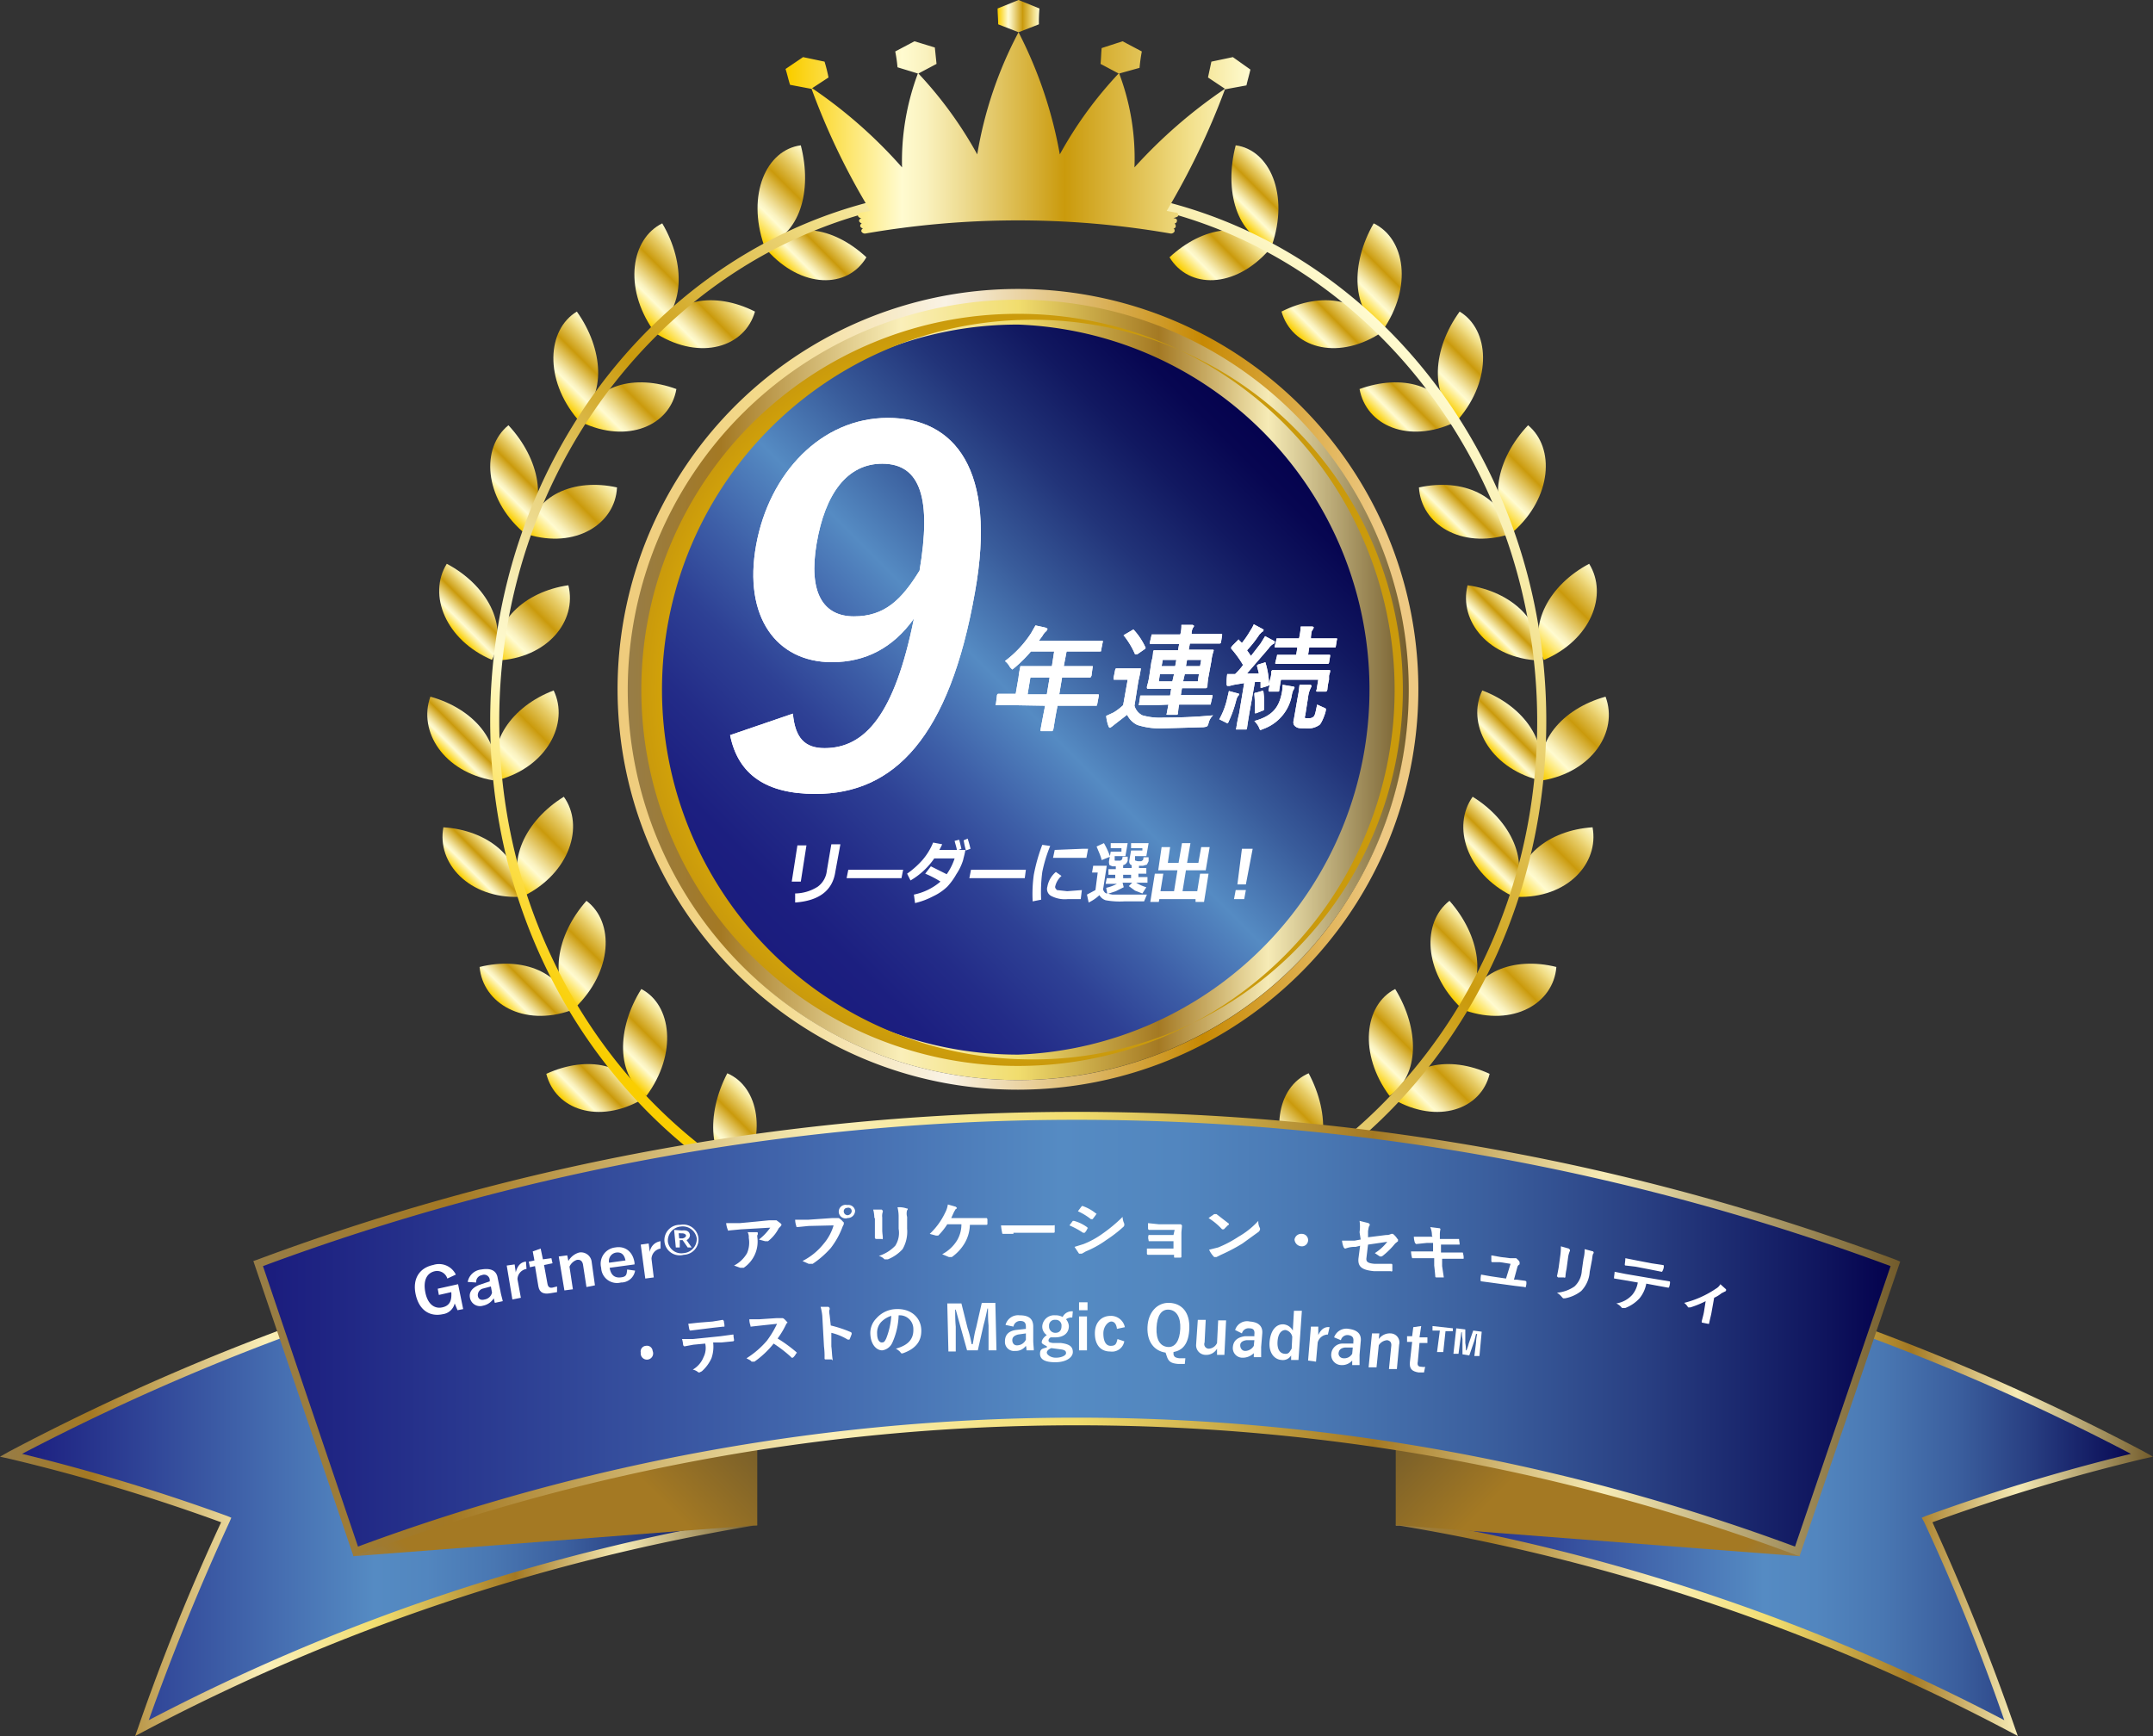<svg xmlns="http://www.w3.org/2000/svg" xmlns:xlink="http://www.w3.org/1999/xlink" width="380.7" height="307" viewBox="0 0 380.7 307"><rect x="0" y="0" width="380.7" height="307" fill="#333333" stroke="none"/><defs><style>.cls-1{fill:url(#名称未設定グラデーション_19);}.cls-2{fill:url(#名称未設定グラデーション_19-2);}.cls-3{fill:url(#名称未設定グラデーション_19-3);}.cls-4{fill:url(#名称未設定グラデーション_19-4);}.cls-5{fill:url(#名称未設定グラデーション_19-5);}.cls-6{fill:url(#名称未設定グラデーション_19-6);}.cls-7{fill:url(#名称未設定グラデーション_19-7);}.cls-8{fill:url(#名称未設定グラデーション_19-8);}.cls-9{fill:url(#名称未設定グラデーション_19-9);}.cls-10{fill:url(#名称未設定グラデーション_19-10);}.cls-11{fill:url(#名称未設定グラデーション_19-11);}.cls-12{fill:url(#名称未設定グラデーション_19-12);}.cls-13{fill:url(#名称未設定グラデーション_19-13);}.cls-14{fill:url(#名称未設定グラデーション_19-14);}.cls-15{fill:url(#名称未設定グラデーション_19-15);}.cls-16{fill:url(#名称未設定グラデーション_19-16);}.cls-17{fill:url(#名称未設定グラデーション_19-17);}.cls-18{fill:url(#名称未設定グラデーション_19-18);}.cls-19{fill:url(#名称未設定グラデーション_19-19);}.cls-20{fill:url(#名称未設定グラデーション_19-20);}.cls-21{fill:url(#名称未設定グラデーション_19-21);}.cls-22{fill:url(#名称未設定グラデーション_19-22);}.cls-23{fill:url(#名称未設定グラデーション_19-23);}.cls-24{fill:url(#名称未設定グラデーション_19-24);}.cls-25{fill:url(#名称未設定グラデーション_19-25);}.cls-26{fill:url(#名称未設定グラデーション_19-26);}.cls-27{fill:url(#名称未設定グラデーション_19-27);}.cls-28{fill:url(#名称未設定グラデーション_19-28);}.cls-29{fill:url(#名称未設定グラデーション_19-29);}.cls-30{fill:url(#名称未設定グラデーション_19-30);}.cls-31{fill:url(#名称未設定グラデーション_19-31);}.cls-32{fill:url(#名称未設定グラデーション_19-32);}.cls-33{fill:url(#名称未設定グラデーション_19-33);}.cls-34{fill:url(#名称未設定グラデーション_19-34);}.cls-35{fill:url(#名称未設定グラデーション_19-35);}.cls-36{fill:url(#名称未設定グラデーション_19-36);}.cls-37{fill:url(#名称未設定グラデーション_19-37);}.cls-38{fill:url(#名称未設定グラデーション_19-38);}.cls-39{fill:url(#名称未設定グラデーション_19-39);}.cls-40{fill:url(#名称未設定グラデーション_19-40);}.cls-41{fill:url(#名称未設定グラデーション_19-41);}.cls-42{fill:url(#名称未設定グラデーション_19-42);}.cls-43{fill:url(#名称未設定グラデーション_19-43);}.cls-44{fill:url(#名称未設定グラデーション_19-44);}.cls-45{fill:url(#名称未設定グラデーション_19-45);}.cls-46{fill:url(#名称未設定グラデーション_19-46);}.cls-47{fill:url(#名称未設定グラデーション_19-47);}.cls-48{fill:url(#名称未設定グラデーション_19-48);}.cls-49{fill:url(#名称未設定グラデーション_16);}.cls-50{fill:url(#名称未設定グラデーション_2);}.cls-51{fill:url(#名称未設定グラデーション_18);}.cls-52{fill:url(#名称未設定グラデーション_20);}.cls-53{fill:url(#名称未設定グラデーション_9);}.cls-54{fill:url(#名称未設定グラデーション_2-2);}.cls-55{fill:url(#名称未設定グラデーション_9-2);}.cls-56{fill:url(#名称未設定グラデーション_2-3);}.cls-57{fill:url(#名称未設定グラデーション_43);}.cls-58{fill:url(#名称未設定グラデーション_43-2);}.cls-59{fill:url(#名称未設定グラデーション_9-3);}.cls-60{fill:url(#名称未設定グラデーション_2-4);}.cls-61{fill:url(#名称未設定グラデーション_19-49);}.cls-62{fill:url(#名称未設定グラデーション_19-50);}.cls-63{fill:#fff;}</style><linearGradient id="名称未設定グラデーション_19" x1="270.94" y1="114.57" x2="283.41" y2="102.1" gradientUnits="userSpaceOnUse"><stop offset="0.01" stop-color="#face00"/><stop offset="0.25" stop-color="#fffbd0"/><stop offset="0.3" stop-color="#faf2bf"/><stop offset="0.38" stop-color="#eedc92"/><stop offset="0.5" stop-color="#dbb94a"/><stop offset="0.6" stop-color="#ca9a0c"/><stop offset="0.8" stop-color="#e7cc67"/><stop offset="0.87" stop-color="#f2e08b"/><stop offset="1" stop-color="#fffbd0"/></linearGradient><linearGradient id="名称未設定グラデーション_19-2" x1="262.73" y1="113.25" x2="268.54" y2="107.44" xlink:href="#名称未設定グラデーション_19"/><linearGradient id="名称未設定グラデーション_19-3" x1="272.06" y1="137.26" x2="284.99" y2="124.33" xlink:href="#名称未設定グラデーション_19"/><linearGradient id="名称未設定グラデーション_19-4" x1="263.93" y1="133.08" x2="269.73" y2="127.29" xlink:href="#名称未設定グラデーション_19"/><linearGradient id="名称未設定グラデーション_19-5" x1="253.15" y1="69.42" x2="262.95" y2="59.63" xlink:href="#名称未設定グラデーション_19"/><linearGradient id="名称未設定グラデーション_19-6" x1="244.94" y1="75.57" x2="252.36" y2="68.15" xlink:href="#名称未設定グラデーション_19"/><linearGradient id="名称未設定グラデーション_19-7" x1="239.21" y1="53.46" x2="248.36" y2="44.31" xlink:href="#名称未設定グラデーション_19"/><linearGradient id="名称未設定グラデーション_19-8" x1="231.1" y1="61.17" x2="239.07" y2="53.2" xlink:href="#名称未設定グラデーション_19"/><linearGradient id="名称未設定グラデーション_19-9" x1="218.07" y1="38.13" x2="225.57" y2="30.64" xlink:href="#名称未設定グラデーション_19"/><linearGradient id="名称未設定グラデーション_19-10" x1="210.74" y1="49.8" x2="220.45" y2="40.09" xlink:href="#名称未設定グラデーション_19"/><linearGradient id="名称未設定グラデーション_19-11" x1="263.55" y1="89.97" x2="274.28" y2="79.25" xlink:href="#名称未設定グラデーション_19"/><linearGradient id="名称未設定グラデーション_19-12" x1="255.31" y1="93.85" x2="262.08" y2="87.08" xlink:href="#名称未設定グラデーション_19"/><linearGradient id="名称未設定グラデーション_19-13" x1="268.65" y1="159.06" x2="281.53" y2="146.18" xlink:href="#名称未設定グラデーション_19"/><linearGradient id="名称未設定グラデーション_19-14" x1="260.56" y1="152.97" x2="266.88" y2="146.65" xlink:href="#名称未設定グラデーション_19"/><linearGradient id="名称未設定グラデーション_19-15" x1="261.36" y1="180.91" x2="273.26" y2="169.01" xlink:href="#名称未設定グラデーション_19"/><linearGradient id="名称未設定グラデーション_19-16" x1="253.05" y1="172.92" x2="261.53" y2="164.44" xlink:href="#名称未設定グラデーション_19"/><linearGradient id="名称未設定グラデーション_19-17" x1="249.66" y1="197.67" x2="260.44" y2="186.9" xlink:href="#名称未設定グラデーション_19"/><linearGradient id="名称未設定グラデーション_19-18" x1="241.16" y1="189.24" x2="251.08" y2="179.33" xlink:href="#名称未設定グラデーション_19"/><linearGradient id="名称未設定グラデーション_19-19" x1="233.5" y1="212.89" x2="243.71" y2="202.67" xlink:href="#名称未設定グラデーション_19"/><linearGradient id="名称未設定グラデーション_19-20" x1="224.98" y1="204.35" x2="235.49" y2="193.84" xlink:href="#名称未設定グラデーション_19"/><linearGradient id="名称未設定グラデーション_19-21" x1="215.17" y1="224" x2="221.52" y2="217.65" xlink:href="#名称未設定グラデーション_19"/><linearGradient id="名称未設定グラデーション_19-22" x1="208.35" y1="215.31" x2="221.14" y2="202.52" xlink:href="#名称未設定グラデーション_19"/><linearGradient id="名称未設定グラデーション_19-23" x1="129.83" y1="203.4" x2="260.08" y2="73.15" xlink:href="#名称未設定グラデーション_19"/><linearGradient id="名称未設定グラデーション_19-24" x1="193.66" y1="37.59" x2="201.24" y2="30" xlink:href="#名称未設定グラデーション_19"/><linearGradient id="名称未設定グラデーション_19-25" x1="79.83" y1="111.37" x2="85.9" y2="105.3" xlink:href="#名称未設定グラデーション_19"/><linearGradient id="名称未設定グラデーション_19-26" x1="87.93" y1="116.82" x2="100.88" y2="103.87" xlink:href="#名称未設定グラデーション_19"/><linearGradient id="名称未設定グラデーション_19-27" x1="78.65" y1="133.66" x2="84.38" y2="127.93" xlink:href="#名称未設定グラデーション_19"/><linearGradient id="名称未設定グラデーション_19-28" x1="86.81" y1="136.58" x2="99.6" y2="123.79" xlink:href="#名称未設定グラデーション_19"/><linearGradient id="名称未設定グラデーション_19-29" x1="97.28" y1="69.24" x2="106.7" y2="59.81" xlink:href="#名称未設定グラデーション_19"/><linearGradient id="名称未設定グラデーション_19-30" x1="105.73" y1="77.52" x2="117.05" y2="66.2" xlink:href="#名称未設定グラデーション_19"/><linearGradient id="名称未設定グラデーション_19-31" x1="111.12" y1="54.02" x2="121.39" y2="43.75" xlink:href="#名称未設定グラデーション_19"/><linearGradient id="名称未設定グラデーション_19-32" x1="119.64" y1="62.5" x2="130.27" y2="51.87" xlink:href="#名称未設定グラデーション_19"/><linearGradient id="名称未設定グラデーション_19-33" x1="132.18" y1="40.42" x2="144.26" y2="28.35" xlink:href="#名称未設定グラデーション_19"/><linearGradient id="名称未設定グラデーション_19-34" x1="140.37" y1="49.01" x2="148.51" y2="40.87" xlink:href="#名称未設定グラデーション_19"/><linearGradient id="名称未設定グラデーション_19-35" x1="87.06" y1="88.67" x2="95.19" y2="80.54" xlink:href="#名称未設定グラデーション_19"/><linearGradient id="名称未設定グラデーション_19-36" x1="95.3" y1="96.51" x2="107.39" y2="84.43" xlink:href="#名称未設定グラデーション_19"/><linearGradient id="名称未設定グラデーション_19-37" x1="81.98" y1="155.58" x2="87.91" y2="149.66" xlink:href="#名称未設定グラデーション_19"/><linearGradient id="名称未設定グラデーション_19-38" x1="90.21" y1="155.91" x2="102.42" y2="143.7" xlink:href="#名称未設定グラデーション_19"/><linearGradient id="名称未設定グラデーション_19-39" x1="89.26" y1="178.43" x2="96.2" y2="171.49" xlink:href="#名称未設定グラデーション_19"/><linearGradient id="名称未設定グラデーション_19-40" x1="97.51" y1="173.92" x2="107.98" y2="163.45" xlink:href="#名称未設定グラデーション_19"/><linearGradient id="名称未設定グラデーション_19-41" x1="101.1" y1="196.17" x2="108.88" y2="188.39" xlink:href="#名称未設定グラデーション_19"/><linearGradient id="名称未設定グラデーション_19-42" x1="109.24" y1="188.97" x2="118.6" y2="179.6" xlink:href="#名称未設定グラデーション_19"/><linearGradient id="名称未設定グラデーション_19-43" x1="117.34" y1="211.88" x2="125.54" y2="203.68" xlink:href="#名称未設定グラデーション_19"/><linearGradient id="名称未設定グラデーション_19-44" x1="125.36" y1="203.54" x2="134.25" y2="194.65" xlink:href="#名称未設定グラデーション_19"/><linearGradient id="名称未設定グラデーション_19-45" x1="136.06" y1="226.45" x2="147.32" y2="215.2" xlink:href="#名称未設定グラデーション_19"/><linearGradient id="名称未設定グラデーション_19-46" x1="142.08" y1="212.12" x2="148.49" y2="205.71" xlink:href="#名称未設定グラデーション_19"/><linearGradient id="名称未設定グラデーション_19-47" x1="110.64" y1="192.72" x2="219.52" y2="83.83" xlink:href="#名称未設定グラデーション_19"/><linearGradient id="名称未設定グラデーション_19-48" x1="157.03" y1="39.36" x2="168.16" y2="28.23" xlink:href="#名称未設定グラデーション_19"/><linearGradient id="名称未設定グラデーション_16" x1="132.75" y1="169.26" x2="227.29" y2="74.71" gradientUnits="userSpaceOnUse"><stop offset="0" stop-color="#1a1b7d"/><stop offset="0.09" stop-color="#1c1f80"/><stop offset="0.18" stop-color="#232c88"/><stop offset="0.28" stop-color="#2e4195"/><stop offset="0.37" stop-color="#3d5ea7"/><stop offset="0.47" stop-color="#5183be"/><stop offset="0.49" stop-color="#558bc3"/><stop offset="0.61" stop-color="#395c9b"/><stop offset="0.73" stop-color="#223479"/><stop offset="0.84" stop-color="#111860"/><stop offset="0.93" stop-color="#070651"/><stop offset="1" stop-color="#03004c"/></linearGradient><linearGradient id="名称未設定グラデーション_2" x1="110.89" y1="121.99" x2="249.15" y2="121.99" gradientUnits="userSpaceOnUse"><stop offset="0" stop-color="#977d47"/><stop offset="0.12" stop-color="#a47923"/><stop offset="0.35" stop-color="#faefb9"/><stop offset="0.5" stop-color="#f1dd6e"/><stop offset="0.68" stop-color="#a47923"/><stop offset="0.82" stop-color="#f6ebb6"/><stop offset="1" stop-color="#725b2b"/></linearGradient><linearGradient id="名称未設定グラデーション_18" x1="109.24" y1="121.99" x2="250.8" y2="121.99" gradientUnits="userSpaceOnUse"><stop offset="0.01" stop-color="#efcc7d"/><stop offset="0.19" stop-color="#f3da8b"/><stop offset="0.41" stop-color="#f9f2e5"/><stop offset="0.73" stop-color="#c78903"/><stop offset="0.89" stop-color="#e3b75e"/><stop offset="0.95" stop-color="#eec983"/></linearGradient><radialGradient id="名称未設定グラデーション_20" cx="180.02" cy="121.98" r="66.53" gradientUnits="userSpaceOnUse"><stop offset="0" stop-color="#fffbd0"/><stop offset="0.11" stop-color="#fcf4bf"/><stop offset="0.34" stop-color="#f3e392"/><stop offset="0.37" stop-color="#f2e08b"/><stop offset="0.69" stop-color="#f1c500"/><stop offset="1" stop-color="#ca9a0c"/></radialGradient><linearGradient id="名称未設定グラデーション_9" x1="247.6" y1="260.67" x2="378.8" y2="260.67" gradientUnits="userSpaceOnUse"><stop offset="0" stop-color="#1a1b7d"/><stop offset="0.49" stop-color="#558bc3"/><stop offset="0.56" stop-color="#5286bf"/><stop offset="0.65" stop-color="#4977b2"/><stop offset="0.75" stop-color="#3b5f9e"/><stop offset="0.85" stop-color="#283e81"/><stop offset="0.96" stop-color="#0e135c"/><stop offset="1" stop-color="#03004c"/></linearGradient><linearGradient id="名称未設定グラデーション_2-2" x1="246.84" y1="260.97" x2="380.74" y2="260.97" xlink:href="#名称未設定グラデーション_2"/><linearGradient id="名称未設定グラデーション_9-2" x1="1.95" y1="260.67" x2="133.15" y2="260.67" xlink:href="#名称未設定グラデーション_9"/><linearGradient id="名称未設定グラデーション_2-3" x1="0" y1="260.97" x2="133.91" y2="260.97" xlink:href="#名称未設定グラデーション_2"/><linearGradient id="名称未設定グラデーション_43" x1="73.17" y1="285.87" x2="120.51" y2="238.53" gradientUnits="userSpaceOnUse"><stop offset="0" stop-color="#977d47"/><stop offset="0.12" stop-color="#a47923"/><stop offset="0.68" stop-color="#a47923"/><stop offset="1" stop-color="#725b2b"/></linearGradient><linearGradient id="名称未設定グラデーション_43-2" x1="933.15" y1="285.87" x2="980.49" y2="238.53" gradientTransform="matrix(-1, 0, 0, 1, 1240.73, 0)" xlink:href="#名称未設定グラデーション_43"/><linearGradient id="名称未設定グラデーション_9-3" x1="45.65" y1="235.82" x2="335.12" y2="235.82" xlink:href="#名称未設定グラデーション_9"/><linearGradient id="名称未設定グラデーション_2-4" x1="44.8" y1="235.95" x2="335.97" y2="235.95" xlink:href="#名称未設定グラデーション_2"/><linearGradient id="名称未設定グラデーション_19-49" x1="176.43" y1="2.87" x2="183.76" y2="2.87" xlink:href="#名称未設定グラデーション_19"/><linearGradient id="名称未設定グラデーション_19-50" x1="138.92" y1="23.47" x2="221.11" y2="23.47" xlink:href="#名称未設定グラデーション_19"/></defs><g id="レイヤー_2" data-name="レイヤー 2"><g id="content"><path class="cls-1" d="M273,116.7h0c8.3-3.5,11.4-11.5,8-17h0C274,103.4,270,110.5,273,116.7Z"/><path class="cls-2" d="M272.1,116.8h0c-8.8-.4-14.2-6.9-12.6-13.3h0C267.3,104.6,273.2,110,272.1,116.8Z"/><path class="cls-3" d="M272.8,138h0c8.7-1.5,13.4-8.6,11.1-14.8h0C276.3,125.3,271,131.3,272.8,138Z"/><path class="cls-4" d="M271.9,137.9h0c-8.6-2.3-12.6-10-9.8-15.8h0C269.5,124.9,274.2,131.5,271.9,137.9Z"/><path class="cls-5" d="M257.9,74.1h0c6-7,5.5-15.8.2-19h0C253.3,61.7,252.7,70,257.9,74.1Z"/><path class="cls-6" d="M257.2,74.7h0c-8.1,3.8-15.6.6-16.8-5.9h0C247.8,66.1,255.3,68,257.2,74.7Z"/><path class="cls-7" d="M244.5,58.4h0c5.3-7.6,4-16.2-1.6-18.9h0C238.8,46.6,238.9,55,244.5,58.4Z"/><path class="cls-8" d="M243.8,59.1h0c-7.6,4.7-15.4,2.3-17.2-4h0C233.7,51.5,241.3,52.7,243.8,59.1Z"/><path class="cls-9" d="M224.9,43.4h0c3.1-9-.4-16.9-6.4-17.7h0C216.4,33.8,218.7,41.7,224.9,43.4Z"/><path class="cls-10" d="M224.4,44.2h0c-6.1,6.9-14.2,6.9-17.6,1.3h0C212.7,40,220.4,38.8,224.4,44.2Z"/><path class="cls-11" d="M267.6,94h0c6.8-6,7.4-14.8,2.6-18.8h0C264.6,81.1,262.9,89.2,267.6,94Z"/><path class="cls-12" d="M266.8,94.5h0c-8.5,2.6-15.5-1.8-15.9-8.3h0C258.6,84.5,265.8,87.6,266.8,94.5Z"/><path class="cls-13" d="M268.2,158.6h0c8.9.3,14.6-5.9,13.4-12.3h0C273.8,146.8,267.6,151.7,268.2,158.6Z"/><path class="cls-14" d="M267.3,158.4h0c-8-4-10.6-12.3-6.9-17.5h0C267.2,145.1,270.7,152.5,267.3,158.4Z"/><path class="cls-15" d="M259.1,178.7h0c8.4,2.9,15.6-1.2,16.1-7.7h0C267.6,169.1,260.4,171.9,259.1,178.7Z"/><path class="cls-16" d="M258.3,178.2h0c-6.6-6.4-6.9-15.1-2-18.9h0C261.7,165.4,263.1,173.6,258.3,178.2Z"/><path class="cls-17" d="M246.4,194.4h0c7.8,4.5,15.5,1.8,17-4.5h0C256.3,186.6,248.7,188,246.4,194.4Z"/><path class="cls-18" d="M245.7,193.8h0c-5.5-7.4-4.5-16.1,1-18.9h0C251,181.9,251.1,190.2,245.7,193.8Z"/><path class="cls-19" d="M229.9,209.3h0c7.4,5,15.2,3,17.2-3.2h0C240.2,202.2,232.6,203,229.9,209.3Z"/><path class="cls-20" d="M229.2,208.6h0c-5-7.9-3.4-16.4,2.2-18.8h0C235.3,197.1,234.9,205.4,229.2,208.6Z"/><path class="cls-21" d="M210.2,217.8h0c4.4,8.2,12.2,10.3,16.6,5.8h0C222.3,216.7,215.2,213.6,210.2,217.8Z"/><path class="cls-22" d="M209.9,216.8h0c-1.1-9.4,4-16.2,10.1-15.5h0C220.2,209.7,216.2,216.9,209.9,216.8Z"/><path class="cls-23" d="M191.1,33.3V35c46.9,3.2,83,46.7,80.6,97.4s-43.1,90.5-90.4,87.8a68.4,68.4,0,0,0-29.7,4.3,3.1,3.1,0,0,1,.2.8,80.5,80.5,0,0,1,29.4-3.3h0c48.3,2.7,89.6-37.4,92.1-89.5S239,36.4,191.1,33.3Z"/><path class="cls-24" d="M206,36.3h0c-7.9,4.2-15.5,1.1-16.9-5.3h0C196.4,28,204,29.8,206,36.3Z"/><path class="cls-25" d="M87,116.7h0c-8.2-3.5-11.4-11.5-8-17h0C86,103.4,90,110.5,87,116.7Z"/><path class="cls-26" d="M87.9,116.8h0c8.8-.4,14.2-6.9,12.6-13.3h0C92.8,104.6,86.9,110,87.9,116.8Z"/><path class="cls-27" d="M87.2,138h0c-8.7-1.5-13.3-8.6-11.1-14.8h0C83.7,125.3,89,131.3,87.2,138Z"/><path class="cls-28" d="M88.2,137.9h0c8.5-2.3,12.5-10,9.7-15.8h0C90.5,124.9,85.8,131.5,88.2,137.9Z"/><path class="cls-29" d="M102.1,74.1h0c-5.9-7-5.4-15.8-.1-19h0C106.7,61.7,107.3,70,102.1,74.1Z"/><path class="cls-30" d="M102.9,74.7h0c8,3.8,15.6.6,16.7-5.9h0C112.3,66.1,104.8,68,102.9,74.7Z"/><path class="cls-31" d="M115.5,58.4h0c-5.3-7.6-3.9-16.2,1.6-18.9h0C121.3,46.6,121.1,55,115.5,58.4Z"/><path class="cls-32" d="M116.2,59.1h0c7.7,4.7,15.5,2.3,17.3-4h0C126.4,51.5,118.7,52.7,116.2,59.1Z"/><path class="cls-33" d="M135.1,43.4h0c-3.1-9,.4-16.9,6.5-17.7h0C143.7,33.8,141.4,41.7,135.1,43.4Z"/><path class="cls-34" d="M135.6,44.2h0c6.1,6.9,14.3,6.9,17.6,1.3h0C147.3,40,139.7,38.8,135.6,44.2Z"/><path class="cls-35" d="M92.4,94h0c-6.8-6-7.4-14.8-2.5-18.8h0C95.4,81.1,97.1,89.2,92.4,94Z"/><path class="cls-36" d="M93.3,94.5h0c8.4,2.6,15.5-1.8,15.8-8.3h0C101.5,84.5,94.3,87.6,93.3,94.5Z"/><path class="cls-37" d="M91.8,158.6h0c-8.8.3-14.6-5.9-13.4-12.3h0C86.2,146.8,92.4,151.7,91.8,158.6Z"/><path class="cls-38" d="M92.7,158.4h0c8-4,10.7-12.3,7-17.5h0C92.9,145.1,89.3,152.5,92.7,158.4Z"/><path class="cls-39" d="M100.9,178.7h0c-8.3,2.9-15.5-1.2-16.1-7.7h0C92.4,169.1,99.7,171.9,100.9,178.7Z"/><path class="cls-40" d="M101.7,178.2h0c6.6-6.4,7-15.1,2-18.9h0C98.3,165.4,96.9,173.6,101.7,178.2Z"/><path class="cls-41" d="M113.6,194.4h0c-7.8,4.5-15.4,1.8-17-4.5h0C103.8,186.6,111.3,188,113.6,194.4Z"/><path class="cls-42" d="M114.3,193.8h0c5.5-7.4,4.5-16.1-.9-18.9h0C109,181.9,108.9,190.2,114.3,193.8Z"/><path class="cls-43" d="M130.2,209.3h0c-7.5,5-15.3,3-17.3-3.2h0C119.8,202.2,127.5,203,130.2,209.3Z"/><path class="cls-44" d="M130.8,208.6h0c5-7.9,3.4-16.4-2.2-18.8h0C124.8,197.1,125.2,205.4,130.8,208.6Z"/><path class="cls-45" d="M149.9,217.8h0c-4.4,8.2-12.2,10.3-16.7,5.8h0C137.7,216.7,144.8,213.6,149.9,217.8Z"/><path class="cls-46" d="M150.2,216.8h0c1-9.4-4.1-16.2-10.1-15.5h0C139.8,209.7,143.8,216.9,150.2,216.8Z"/><path class="cls-47" d="M169,33.3V35c-47,3.2-83.1,46.7-80.6,97.4s43,90.5,90.4,87.8a68.2,68.2,0,0,1,29.6,4.3c-.1.3-.1.6-.2.8A80,80,0,0,0,179,222h-.1c-48.2,2.7-89.6-37.4-92.1-89.5S121.1,36.4,169,33.3Z"/><path class="cls-48" d="M154,36.3h0c8,4.2,15.6,1.1,16.9-5.3h0C163.6,28,156.1,29.8,154,36.3Z"/><path class="cls-49" d="M180.1,188.8h-.2a66.8,66.8,0,0,1-66.8-66.6h0a66.8,66.8,0,0,1,66.8-67h.2A66.8,66.8,0,0,1,246.9,122h0A66.8,66.8,0,0,1,180.1,188.8Z"/><path class="cls-50" d="M180.1,191h-.2a69.2,69.2,0,1,1,.2,0Zm0-133.6a64.5,64.5,0,0,0-45.9,19,63.9,63.9,0,0,0-18.8,45.8,64.6,64.6,0,0,0,64.5,64.3h.2a64.6,64.6,0,0,0,0-129.1Z"/><path class="cls-51" d="M180.1,192.7h-.2c-38.8,0-70.5-31.7-70.7-70.5a70.8,70.8,0,1,1,70.9,70.5Zm0-139.7a69,69,0,1,0-.2,138h.2a69,69,0,1,0,0-138Z"/><path class="cls-52" d="M180.1,188.5h-.2a66.5,66.5,0,1,1,0-133h.2a66.5,66.5,0,1,1,0,133Zm-.2-131.9a65.4,65.4,0,0,0,0,130.7h.2a65.4,65.4,0,1,0,0-130.7Z"/><path class="cls-53" d="M340.8,268.8a349.4,349.4,0,0,1,38-11.5,404.9,404.9,0,0,0-123.2-41.5c-2.6,17.8-5.3,35.5-8,53.3a356.4,356.4,0,0,1,108,36.5C351.3,293.2,346.4,280.9,340.8,268.8Z"/><path class="cls-54" d="M356.8,307l-1.5-.8a354.9,354.9,0,0,0-107.8-36.4h-.7l8.3-54.7h.6a406.2,406.2,0,0,1,123.4,41.6l1.6.9-1.8.4a339.1,339.1,0,0,0-37.2,11.2c5.4,11.8,10.3,24,14.5,36.1ZM248.4,268.5a355.8,355.8,0,0,1,106,35.7,367.9,367.9,0,0,0-14.2-35.1l-.4-.7.7-.3a345.5,345.5,0,0,1,36.3-11,402.1,402.1,0,0,0-120.6-40.5Z"/><path class="cls-55" d="M40,268.8A344.5,344.5,0,0,0,1.9,257.3a406.7,406.7,0,0,1,123.2-41.5c2.7,17.8,5.4,35.5,8,53.3a356.4,356.4,0,0,0-108,36.5A372.8,372.8,0,0,1,40,268.8Z"/><path class="cls-56" d="M23.9,307l.6-1.7a383.8,383.8,0,0,1,14.6-36.1A334.3,334.3,0,0,0,1.8,258L0,257.6l1.6-.9A406.2,406.2,0,0,1,125,215.1h.7l8.2,54.7h-.7A355.9,355.9,0,0,0,25.4,306.2Zm-20-49.9a345.5,345.5,0,0,1,36.3,11l.7.3-.3.7c-5.3,11.5-10.1,23.3-14.3,35.1a356.4,356.4,0,0,1,106.1-35.7l-7.8-51.9A403.6,403.6,0,0,0,3.9,257.1Z"/><polygon class="cls-57" points="133.9 251.9 62.5 251.9 62.5 275.2 133.9 269.7 133.9 251.9"/><polygon class="cls-58" points="246.8 251.9 318.2 251.9 318.2 275.2 246.8 269.7 246.8 251.9"/><path class="cls-59" d="M317.8,274.4a363.1,363.1,0,0,0-254.9,0q-8.5-25.5-17.3-50.9a412.8,412.8,0,0,1,289.5,0Q326.5,248.9,317.8,274.4Z"/><path class="cls-60" d="M318.2,275.2l-.6-.2a364,364,0,0,0-254.4,0l-.7.2L44.8,223l.6-.2a414.4,414.4,0,0,1,289.9,0l.7.3ZM190.4,250.7a365.2,365.2,0,0,1,127,22.8l16.9-49.6a413.1,413.1,0,0,0-287.8,0l16.8,49.6A365.4,365.4,0,0,1,190.4,250.7Z"/><path class="cls-61" d="M183.7,4.3a26.2,26.2,0,0,1,.1-2.8L180.1,0l-3.7,1.5c0,.9.1,1.9.1,2.8l3.6,1.4Z"/><path class="cls-62" d="M218,10.1l-3.8.8-.6,2.8,3,2a88.3,88.3,0,0,0-16,13.9A42.5,42.5,0,0,0,197.9,13l3.6-1a28.9,28.9,0,0,1,.4-2.9l-3.4-1.8-3.7,1.2c-.1.9-.1,1.9-.2,2.8l3.2,1.7a70,70,0,0,0-10.4,14.3,76.6,76.6,0,0,0-7.3-21.6,70.8,70.8,0,0,0-7.3,21.6A71.1,71.1,0,0,0,162.4,13l3.2-1.7-.3-2.9-3.6-1.1-3.4,1.8a27,27,0,0,1,.4,2.8l3.6,1.1a44.3,44.3,0,0,0-2.8,16.6,84.2,84.2,0,0,0-15.9-14l2.9-1.9a28.6,28.6,0,0,0-.7-2.8l-3.8-.8-3.1,2.1c.3.9.5,1.9.8,2.8l3.7.7h.1a122.2,122.2,0,0,0,10.4,21.6l-1.7.3a.6.6,0,0,0-.5.6.8.8,0,0,0,.7.4.5.5,0,0,0-.5.5.7.7,0,0,0,.5.4.5.5,0,0,0-.3.5.7.7,0,0,0,.5.4.5.5,0,0,0-.3.5.7.7,0,0,0,.7.4,157.9,157.9,0,0,1,54,0,.7.7,0,0,0,.7-.4c0-.2,0-.4-.2-.5a.4.4,0,0,0,.4-.4.8.8,0,0,0-.2-.5.4.4,0,0,0,.4-.4c.1-.2-.1-.5-.5-.5s.7-.2.7-.4a.4.4,0,0,0-.4-.6l-1.6-.3a131.9,131.9,0,0,0,10.3-21.5h0l3.8-.7c.2-.9.5-1.9.7-2.8Z"/><path class="cls-63" d="M140.2,126.2c.4,4.3,2.1,6.1,5.6,6.1,7.2,0,12.4-6,15.8-22.9-3.7,5.2-8.6,7.7-14.5,7.7-9.8,0-15.7-8-13.4-20.7S145.2,73.9,157,73.9s19.3,9.1,15.4,30.8c-4.5,25.7-14.3,35.7-28.2,35.7-8.7,0-13.7-3.4-15.1-10.4ZM156,82c-6.2,0-10.1,5.3-11.6,14.1S145.6,109,151,109s8.4-2.9,11.6-8.1C164.7,88.4,162.9,82,156,82Z"/><path class="cls-63" d="M178.8,124.7h-2.6c-.2,0-.2,0-.1-.2l.2-1.6c.1-.2.1-.2.3-.2h3l.5-2.9a14,14,0,0,1,.3-1.8c0-.2,0-.2.2-.2H186l.4-2.6h-4.1a24.7,24.7,0,0,1-2.8,2.8l-.5.4-.4-.4a3.5,3.5,0,0,0-.9-1.1,19.2,19.2,0,0,0,4.6-4.9l.8-1.4,1.8.4c.2.1.4.2.3.3s-.1.3-.3.4a3.2,3.2,0,0,0-.6.8l-.6.8h11.1c.2,0,.2,0,.2.2l-.3,1.5c0,.2,0,.2-.2.2h-5.9l-.5,2.6h5c.1,0,.2,0,.1.2l-.2,1.5c-.1.2-.1.3-.3.3h-4.9l-.5,3h6.8c.2,0,.2,0,.2.2l-.3,1.6c0,.2-.1.2-.3.2H187l-.2,1c-.4,2.1-.5,3.2-.6,3.3s0,.2-.2.2h-1.8c-.2,0-.2,0-.2-.2s.2-1.2.6-3.3l.2-1Zm6.3-1.9.5-3h-3.4l-.5,3Z"/><path class="cls-63" d="M200.6,124.8a2.7,2.7,0,0,0,1.4,1.7,11.3,11.3,0,0,0,3.8.4c2.6,0,5.6-.1,8.7-.4a2.7,2.7,0,0,0-.8,1.4c-.2.6-.2.6-.9.7l-7,.2a13.3,13.3,0,0,1-4.7-.6,3.9,3.9,0,0,1-1.8-1.8l-2.2,1.7-.5.4-.3.2q-.2,0-.3-.3a6.9,6.9,0,0,1-.4-1.8l1.3-.6a9.6,9.6,0,0,0,1.7-1.3l.8-4.5h-2.3c-.2,0-.2,0-.2-.3l.3-1.5c.1-.2.1-.2.3-.2h4c.2,0,.3,0,.2.2a18.7,18.7,0,0,1-.4,2Zm-.5-13.3c.3-.2.3-.2.4-.1a12.1,12.1,0,0,1,2,3c.1.2.1.2-.1.4l-1.3.9h-.4a14.2,14.2,0,0,0-1.9-3.2c-.2-.1-.1-.2.1-.3Zm4.2,13.2h-2.7c-.3,0-.3,0-.2-.2l.2-1.3c0-.2,0-.2.3-.2h5l.2-1.2H203c-.2,0-.2-.1-.2-.3s.2-.6.4-1.8l.4-2.7a6.9,6.9,0,0,0,.3-1.8c.1-.2.1-.2.3-.2h4.1l.2-1.1h-5c-.2,0-.2,0-.2-.2l.3-1.3c0-.2,0-.2.2-.2h4.9a5.6,5.6,0,0,0,.2-1.7h2c.1.1.3.1.2.3l-.2.3a2.5,2.5,0,0,0-.2,1h5.2c.2,0,.2,0,.2.2l-.2,1.3c-.1.2-.1.2-.3.2h-5.2l-.2,1.1h4.2c.2,0,.2,0,.2.2a8,8,0,0,0-.4,1.8l-.5,2.7a11.1,11.1,0,0,0-.2,1.8c-.1.2-.1.3-.3.3H209l-.2,1.2h5.4c.2,0,.2,0,.2.2l-.3,1.3c0,.2,0,.2-.2.2h-5.4a9.1,9.1,0,0,0-.2,1.6c-.1.2-.1.2-.3.2h-1.5c-.2,0-.3,0-.2-.2l.3-1.6Zm3-4.2.3-1.3h-2.5l-.2,1.3Zm.5-2.7.2-1.1h-2.4l-.2,1.1Zm4.2,1.4h-2.5l-.3,1.3h2.6Zm-2.1-2.5-.2,1.1h2.5l.2-1.1Z"/><path class="cls-63" d="M217,123.5l.3-1.3,1.5.4c.2,0,.3.1.3.2s-.1.2-.2.3a2.4,2.4,0,0,0-.3.7,20.5,20.5,0,0,1-1.3,3.7c-.1.3-.2.4-.3.4l-.4-.2-1-.5A13.5,13.5,0,0,0,217,123.5Zm1.2-2.4-.8.2h-.3c-.2,0-.2-.2-.2-.4a10.9,10.9,0,0,1,.1-1.7h1.4a10.7,10.7,0,0,0,1.4-1.6,19.4,19.4,0,0,0-2.1-2.9v-.2c0-.1.1-.1.2-.3l.9-.9c.2-.2.2-.3.3-.1l.5.5a17,17,0,0,0,1.5-2.2,6,6,0,0,0,.6-1.1l1.5.8c.2.1.3.2.2.3a.2.2,0,0,1-.2.2l-.5.5a20.9,20.9,0,0,1-2.2,2.8l.7,1,1.7-2.2.8-1.3,1.5.8c.2.1.2.1.2.3s-.1.2-.3.3a2.8,2.8,0,0,0-.8.8l-3.8,4.4h2.1l-.3-1.2c-.1-.2,0-.3.2-.4l1-.3c.2-.1.3-.1.3.1a15.1,15.1,0,0,1,.6,3.6l.3-1.2a4.4,4.4,0,0,0,.1-.9.3.3,0,0,1,.3-.3H235c.2,0,.2,0,.2.2s-.1.4-.2.8v.7a11.1,11.1,0,0,0-.3,1.8c-.1.2-.1.3-.3.3h-1.5c-.2,0-.2-.1-.1-.3l.3-1.8h-6.6l-.3,1.8c0,.2,0,.3-.2.3h-1.5c-.2,0-.2-.1-.2-.3a6.6,6.6,0,0,0,.2-.9l-.3.2-1,.3c-.3.1-.3.1-.3-.1v-.9h-1l-1,5.6c-.3,1.8-.4,2.5-.4,2.6s0,.2-.2.2h-1.6c-.2,0-.2,0-.1-.2a24.6,24.6,0,0,1,.5-2.6l.9-5.4Zm8.4,1.7a7.9,7.9,0,0,0,.2-1.7l1.8.3c.2,0,.3.1.3.2s-.1.3-.2.4a3.9,3.9,0,0,0-.3,1.1,7.8,7.8,0,0,1-5,5.8l-.5.2c-.1,0-.2-.2-.3-.5a4.4,4.4,0,0,0-.8-1.1C225.1,126.6,226.1,125,226.6,122.8Zm-3.5-.6c.2-.1.2-.1.3.1a15.5,15.5,0,0,1,.1,3.1c0,.2,0,.2-.3.3l-1,.4c-.3.1-.4,0-.3-.2a28.2,28.2,0,0,0-.1-3.1c0-.2,0-.3.3-.3Zm5.1-4.8h-2.5c-.2,0-.2,0-.2-.2l.3-1.2c0-.2,0-.2.2-.2h3.2l.2-1.3h-3.8c-.2,0-.2,0-.2-.2l.3-1.2c0-.2,0-.2.2-.2h3.8a12.6,12.6,0,0,0,.3-2.1h2c.2,0,.3.1.3.2l-.2.4c-.2.2-.2.4-.3,1.2v.3h4.4c.2,0,.3,0,.2.2l-.2,1.2c0,.2-.1.2-.3.2h-4.4l-.2,1.3h3.7c.2,0,.2,0,.2.2l-.2,1.2c-.1.2-.1.2-.3.2h-6.4Zm2.6,9.1c-.1.3-.1.4,0,.5h.7a1,1,0,0,0,.8-.3c.2-.2.3-.6.6-2.1l1.1.5c.5.2.5.2.4.7s-.7,2.1-1.1,2.4a3.6,3.6,0,0,1-2.5.6c-.9,0-1.3,0-1.7-.3s-.5-.6-.3-1.4l.7-4c.2-.9.2-1.5.3-2h1.8c.2,0,.3.1.3.2s-.1.3-.2.5a4.9,4.9,0,0,0-.4,1.5Z"/><path class="cls-63" d="M140.2,126.2c.4,4.3,2.1,6.1,5.6,6.1,7.2,0,12.4-6,15.8-22.9-3.7,5.2-8.6,7.7-14.5,7.7-9.8,0-15.7-8-13.4-20.7S145.2,73.9,157,73.9s19.3,9.1,15.4,30.8c-4.5,25.7-14.3,35.7-28.2,35.7-8.7,0-13.7-3.4-15.1-10.4ZM156,82c-6.2,0-10.1,5.3-11.6,14.1S145.6,109,151,109s8.4-2.9,11.6-8.1C164.7,88.4,162.9,82,156,82Z"/><path class="cls-63" d="M178.8,124.7h-2.6c-.2,0-.2,0-.1-.2l.2-1.6c.1-.2.1-.2.3-.2h3l.5-2.9a14,14,0,0,1,.3-1.8c0-.2,0-.2.2-.2H186l.4-2.6h-4.1a24.7,24.7,0,0,1-2.8,2.8l-.5.4-.4-.4a3.5,3.5,0,0,0-.9-1.1,19.2,19.2,0,0,0,4.6-4.9l.8-1.4,1.8.4c.2.1.4.2.3.3s-.1.3-.3.4a3.2,3.2,0,0,0-.6.8l-.6.8h11.1c.2,0,.2,0,.2.2l-.3,1.5c0,.2,0,.2-.2.2h-5.9l-.5,2.6h5c.1,0,.2,0,.1.2l-.2,1.5c-.1.2-.1.3-.3.3h-4.9l-.5,3h6.8c.2,0,.2,0,.2.2l-.3,1.6c0,.2-.1.2-.3.2H187l-.2,1c-.4,2.1-.5,3.2-.6,3.3s0,.2-.2.2h-1.8c-.2,0-.2,0-.2-.2s.2-1.2.6-3.3l.2-1Zm6.3-1.9.5-3h-3.4l-.5,3Z"/><path class="cls-63" d="M200.6,124.8a2.7,2.7,0,0,0,1.4,1.7,11.3,11.3,0,0,0,3.8.4c2.6,0,5.6-.1,8.7-.4a2.7,2.7,0,0,0-.8,1.4c-.2.6-.2.6-.9.7l-7,.2a13.3,13.3,0,0,1-4.7-.6,3.9,3.9,0,0,1-1.8-1.8l-2.2,1.7-.5.4-.3.2q-.2,0-.3-.3a6.9,6.9,0,0,1-.4-1.8l1.3-.6a9.6,9.6,0,0,0,1.7-1.3l.8-4.5h-2.3c-.2,0-.2,0-.2-.3l.3-1.5c.1-.2.1-.2.3-.2h4c.2,0,.3,0,.2.2a18.7,18.7,0,0,1-.4,2Zm-.5-13.3c.3-.2.3-.2.4-.1a12.1,12.1,0,0,1,2,3c.1.2.1.2-.1.4l-1.3.9h-.4a14.2,14.2,0,0,0-1.9-3.2c-.2-.1-.1-.2.1-.3Zm4.2,13.2h-2.7c-.3,0-.3,0-.2-.2l.2-1.3c0-.2,0-.2.3-.2h5l.2-1.2H203c-.2,0-.2-.1-.2-.3s.2-.6.4-1.8l.4-2.7a6.9,6.9,0,0,0,.3-1.8c.1-.2.1-.2.3-.2h4.1l.2-1.1h-5c-.2,0-.2,0-.2-.2l.3-1.3c0-.2,0-.2.2-.2h4.9a5.6,5.6,0,0,0,.2-1.7h2c.1.1.3.1.2.3l-.2.3a2.5,2.5,0,0,0-.2,1h5.2c.2,0,.2,0,.2.2l-.2,1.3c-.1.2-.1.2-.3.2h-5.2l-.2,1.1h4.2c.2,0,.2,0,.2.2a8,8,0,0,0-.4,1.8l-.5,2.7a11.1,11.1,0,0,0-.2,1.8c-.1.2-.1.3-.3.3H209l-.2,1.2h5.4c.2,0,.2,0,.2.2l-.3,1.3c0,.2,0,.2-.2.2h-5.4a9.1,9.1,0,0,0-.2,1.6c-.1.2-.1.2-.3.2h-1.5c-.2,0-.3,0-.2-.2l.3-1.6Zm3-4.2.3-1.3h-2.5l-.2,1.3Zm.5-2.7.2-1.1h-2.4l-.2,1.1Zm4.2,1.4h-2.5l-.3,1.3h2.6Zm-2.1-2.5-.2,1.1h2.5l.2-1.1Z"/><path class="cls-63" d="M217,123.5l.3-1.3,1.5.4c.2,0,.3.1.3.2s-.1.2-.2.3a2.4,2.4,0,0,0-.3.7,20.5,20.5,0,0,1-1.3,3.7c-.1.3-.2.4-.3.4l-.4-.2-1-.5A13.5,13.5,0,0,0,217,123.5Zm1.2-2.4-.8.2h-.3c-.2,0-.2-.2-.2-.4a10.9,10.9,0,0,1,.1-1.7h1.4a10.7,10.7,0,0,0,1.4-1.6,19.4,19.4,0,0,0-2.1-2.9v-.2c0-.1.1-.1.2-.3l.9-.9c.2-.2.2-.3.3-.1l.5.5a17,17,0,0,0,1.5-2.2,6,6,0,0,0,.6-1.1l1.5.8c.2.1.3.2.2.3a.2.2,0,0,1-.2.2l-.5.5a20.9,20.9,0,0,1-2.2,2.8l.7,1,1.7-2.2.8-1.3,1.5.8c.2.1.2.1.2.3s-.1.2-.3.3a2.8,2.8,0,0,0-.8.8l-3.8,4.4h2.1l-.3-1.2c-.1-.2,0-.3.2-.4l1-.3c.2-.1.3-.1.3.1a15.1,15.1,0,0,1,.6,3.6l.3-1.2a4.4,4.4,0,0,0,.1-.9.3.3,0,0,1,.3-.3H235c.2,0,.2,0,.2.2s-.1.4-.2.8v.7a11.1,11.1,0,0,0-.3,1.8c-.1.2-.1.3-.3.3h-1.5c-.2,0-.2-.1-.1-.3l.3-1.8h-6.6l-.3,1.8c0,.2,0,.3-.2.3h-1.5c-.2,0-.2-.1-.2-.3a6.6,6.6,0,0,0,.2-.9l-.3.2-1,.3c-.3.1-.3.1-.3-.1v-.9h-1l-1,5.6c-.3,1.8-.4,2.5-.4,2.6s0,.2-.2.2h-1.6c-.2,0-.2,0-.1-.2a24.6,24.6,0,0,1,.5-2.6l.9-5.4Zm8.4,1.7a7.9,7.9,0,0,0,.2-1.7l1.8.3c.2,0,.3.1.3.2s-.1.3-.2.4a3.9,3.9,0,0,0-.3,1.1,7.8,7.8,0,0,1-5,5.8l-.5.2c-.1,0-.2-.2-.3-.5a4.4,4.4,0,0,0-.8-1.1C225.1,126.6,226.1,125,226.6,122.8Zm-3.5-.6c.2-.1.2-.1.3.1a15.5,15.5,0,0,1,.1,3.1c0,.2,0,.2-.3.3l-1,.4c-.3.1-.4,0-.3-.2a28.2,28.2,0,0,0-.1-3.1c0-.2,0-.3.3-.3Zm5.1-4.8h-2.5c-.2,0-.2,0-.2-.2l.3-1.2c0-.2,0-.2.2-.2h3.2l.2-1.3h-3.8c-.2,0-.2,0-.2-.2l.3-1.2c0-.2,0-.2.2-.2h3.8a12.6,12.6,0,0,0,.3-2.1h2c.2,0,.3.1.3.2l-.2.4c-.2.2-.2.4-.3,1.2v.3h4.4c.2,0,.3,0,.2.2l-.2,1.2c0,.2-.1.2-.3.2h-4.4l-.2,1.3h3.7c.2,0,.2,0,.2.2l-.2,1.2c-.1.2-.1.2-.3.2h-6.4Zm2.6,9.1c-.1.3-.1.4,0,.5h.7a1,1,0,0,0,.8-.3c.2-.2.3-.6.6-2.1l1.1.5c.5.2.5.2.4.7s-.7,2.1-1.1,2.4a3.6,3.6,0,0,1-2.5.6c-.9,0-1.3,0-1.7-.3s-.5-.6-.3-1.4l.7-4c.2-.9.2-1.5.3-2h1.8c.2,0,.3.1.3.2s-.1.3-.2.5a4.9,4.9,0,0,0-.4,1.5Z"/><path class="cls-63" d="M141.6,155.9H140l1-6.4h1.6Zm6.1-1.7c-.5,3.3-2.9,5.1-7.1,5.4V158a7.6,7.6,0,0,0,4-1.2,4,4,0,0,0,1.6-2.8l.8-4.7h1.6Z"/><path class="cls-63" d="M159.4,155.3h-9.7l.3-1.5h9.7Z"/><path class="cls-63" d="M170.7,150.3c-.1.7-.3,1.3-.4,1.8a9.6,9.6,0,0,1-1.2,2.5,11.2,11.2,0,0,1-1.6,2.2,9.2,9.2,0,0,1-2.5,1.7,13.3,13.3,0,0,1-3.2,1.2l-.2-1.5a10.4,10.4,0,0,0,4.7-2.3,17.1,17.1,0,0,0-2.7-1.4l1-1.3,2.8,1.4a10.5,10.5,0,0,0,1.4-2.8h-3.6a13.1,13.1,0,0,1-4.2,3.9l-.6-1.2a15.5,15.5,0,0,0,2.7-2.4A11.3,11.3,0,0,0,165,149l1.6.3a9.3,9.3,0,0,1-.5,1h3.1c-.1-.6-.3-1.1-.4-1.6l.8-.2c.2.7.3,1.2.4,1.6l-.5.2Zm.9-.2-.8.3a14.9,14.9,0,0,1-.4-1.8l.7-.3A16.7,16.7,0,0,1,171.6,150.1Z"/><path class="cls-63" d="M181.2,155.3h-9.8l.3-1.5h9.7Z"/><path class="cls-63" d="M185.7,149.6a25.1,25.1,0,0,0-1.4,4.6,27.2,27.2,0,0,0-.2,4.9l-1.5.3a24.3,24.3,0,0,1,.2-4.7,30.6,30.6,0,0,1,1.5-5.3Zm5.4,9.4h-2.3a5.2,5.2,0,0,1-3-.6,1.4,1.4,0,0,1-.6-1.6,4.4,4.4,0,0,1,1.5-2.6l1,.7a3.5,3.5,0,0,0-1.1,1.8c-.1.3.1.5.3.7l1.8.2,2.6-.2Zm1-7.3h-5.9l.3-1.4,4.9-.2h1Z"/><path class="cls-63" d="M202.8,158.2l-.5,1.2h-3.5a13.8,13.8,0,0,1-3.3-.2,2,2,0,0,1-1.1-.9,7.2,7.2,0,0,1-1.9,1.3l-.3-1.4,1.5-.8.4-3.1h-1l.2-1.2h2.4l-.6,3.9a.6.6,0,0,0,.1.6.7.7,0,0,0,.5.4l1,.2h6.1Zm-6.5-6.7-1.5.6a7.9,7.9,0,0,0-.4-1.2l-.5-1.2,1.3-.6A14.2,14.2,0,0,1,196.3,151.5Zm2.4,5.4-1.4.7-1.5.5-.2-1.1a7.6,7.6,0,0,0,1.9-.7h-2l.2-1h1.5v-.6H196v-1h1.3v-.5h-.6l-.5-.2a1.5,1.5,0,0,1-.1-.7l.3-1.7h1.9V150h-1.9v-.9h3l-.4,2.3h-1.9v.6c0,.1,0,.2.1.2h.9l.3-.2a2,2,0,0,0,.1-.5h.9v.7a1.1,1.1,0,0,1-.8.8v.5h1.5v-.5c-.3-.1-.5-.4-.4-.9l.3-1.7h2V150h-2v-.9h3.1l-.4,2.3h-2v.6c0,.1,0,.2.1.2s.2.1.5.1h.5l.3-.2a2,2,0,0,0,.1-.5h.9v.7l-.3.6-.7.2h-.7v.4h1.3v1h-1.4v.6h1.6v1h-2a7.1,7.1,0,0,0,1.8.8l-.7,1.1-1.3-.5-1.1-.8.6-.6h-1.7Zm-.1-2.2v.6H200v-.6Z"/><path class="cls-63" d="M204.9,159.5h-1.5l.8-5h1.5l-.5,3.1h2.4l.6-3.7h-3.4l.6-4.1h1.5l-.4,2.8h1.9l.6-3.5h1.5l-.6,3.5h2l.5-2.8h1.5l-.7,4.1h-3.5l-.6,3.7h2.6l.5-3.1h1.5l-.8,5h-1.5V159H205Z"/><path class="cls-63" d="M220,159h-1.8l.3-1.6h1.8Zm1.5-8.9-1.2,6.3h-1.5l.8-6.3Z"/><path class="cls-63" d="M79.1,226.1a1.9,1.9,0,0,0-2.2-1.3c-1.4.3-2.1,1.6-1.7,3.7s1.6,3,3,2.7,1.7-1.3,1.6-2.7l-2.2.5-.2-1.1,3.6-.8.9,4.4-1,.2-.5-1.2a2.5,2.5,0,0,1-2.1,1.9c-2.3.5-4.2-.7-4.8-3.5s.7-4.7,3.1-5.2a3.3,3.3,0,0,1,4,1.7Z"/><path class="cls-63" d="M82.7,226.7a2.7,2.7,0,0,1,2.4-2.2c1.7-.3,2.7.2,2.9,1.5l.5,2.4c.1.6.3,1.2.4,1.7l-1.4.3c-.1-.3-.1-.5-.2-.8a2.9,2.9,0,0,1-1.9,1.3,1.8,1.8,0,0,1-2.3-1.4c-.2-1,.4-1.8,1.7-2.3l1.8-.6v-.3a1,1,0,0,0-1.4-.8,1.2,1.2,0,0,0-1,1.3Zm4.1.8-1.5.4a1.2,1.2,0,0,0-.8,1.3c.1.5.5.8,1.2.6a1.6,1.6,0,0,0,1.3-1.2Z"/><path class="cls-63" d="M93.1,224.4a1.9,1.9,0,0,0-1.6,1.8l.6,3.3-1.5.3-1-6,1.4-.2.2,1.4c.3-1.2.9-1.8,1.8-1.9Z"/><path class="cls-63" d="M96,222.7l1.5-.2.2.9-1.5.3.6,3.3c.1.6.4.8.9.7l.8-.2v1l-1.2.2c-1.2.2-1.9-.1-2.1-1.2l-.6-3.6-.9.2-.2-1,1-.2-.3-1.6,1.4-.5Z"/><path class="cls-63" d="M100.5,223a3.2,3.2,0,0,1,1.9-1.5,1.9,1.9,0,0,1,2.2,1.5l.6,4.3-1.5.3-.6-3.9c-.1-.7-.5-1-1.1-.9a2.2,2.2,0,0,0-1.3,1.2l.6,4-1.5.2-1-6,1.5-.2Z"/><path class="cls-63" d="M107.8,224.2c.2,1.2.8,1.8,1.9,1.7s1.1-.5,1.2-1.4l1.4.2a2.5,2.5,0,0,1-2.5,2.1,2.8,2.8,0,0,1-3.5-2.6,2.9,2.9,0,0,1,2.5-3.6c1.7-.3,3.1.7,3.4,2.7v.3Zm2.8-1.3c-.2-1-.7-1.5-1.6-1.4a1.5,1.5,0,0,0-1.3,1.8Z"/><path class="cls-63" d="M116.8,220.8a1.9,1.9,0,0,0-1.6,1.8l.4,3.3-1.5.2-.8-6,1.4-.2.2,1.5a2.2,2.2,0,0,1,1.9-1.9Z"/><path class="cls-63" d="M123.5,218.9a2.7,2.7,0,0,1-2.6,3,2.7,2.7,0,1,1-.6-5.3A2.7,2.7,0,0,1,123.5,218.9Zm-5.4.7a2.4,2.4,0,0,0,2.8,2,2.5,2.5,0,0,0,2.3-2.6,2.5,2.5,0,0,0-2.8-2.1A2.5,2.5,0,0,0,118.1,219.6Zm2.5-2c.9-.1,1.3.2,1.4.8a1,1,0,0,1-.6.9l.9,1.3h-.7l-.9-1.3h-.5v1.3h-.7l-.3-3.1Zm-.5,1.4h.6c.4-.1.6-.3.6-.5s-.3-.4-.7-.4H120Z"/><path class="cls-63" d="M131,217.4l-2.1.2c-.1.1-.2,0-.2-.1a4.2,4.2,0,0,1-.3-1.2h2.4l5.2-.5h1.3l.8.6c0,.1.1.1.1.2l-.2.3-.3.3a6.9,6.9,0,0,1-1.9,2.3h-.5l-1.1-.3a9.7,9.7,0,0,0,2-2.1Zm1.1,4.2a4.8,4.8,0,0,0,.3-2.7,1.8,1.8,0,0,0-.2-1h1.6c.2,0,.2.1.2.2v.2c-.1.1-.1.2-.1.4a5.6,5.6,0,0,1-2.4,5.5h-.6l-1.1-.4A5.6,5.6,0,0,0,132.1,221.6Z"/><path class="cls-63" d="M143,216.8l-2,.2c-.1,0-.2,0-.2-.2a3.6,3.6,0,0,1-.2-1.1h2.3l4.3-.3h1.1a2.7,2.7,0,0,1,.8.7c.1,0,.1.1.1.2v.2l-.2.4a14.1,14.1,0,0,1-2.1,3.8,16.5,16.5,0,0,1-3.2,2.8h-.7l-1.1-.5a11.3,11.3,0,0,0,3.7-3,8.9,8.9,0,0,0,1.8-3.3Zm8.2-2.7a1.3,1.3,0,0,1-1.3,1.3,1.2,1.2,0,1,1-.1-2.3A1.2,1.2,0,0,1,151.2,214.1Zm-2,.2a.7.7,0,0,0,.7.6.8.8,0,0,0,.7-.7.6.6,0,0,0-.8-.6A.6.6,0,0,0,149.2,214.3Z"/><path class="cls-63" d="M154.6,215.5a5.7,5.7,0,0,0-.2-1.6h1.5l.2.2v.2a2.2,2.2,0,0,0-.1,1v2.2c0,.6.1,1,.1,1.4s-.1.2-.3.2H155c-.2,0-.3-.1-.3-.2v-3.6Zm5.8,1.8a6.2,6.2,0,0,1-.8,3.6,7.1,7.1,0,0,1-2.6,1.8h-.6a2.1,2.1,0,0,0-1-.6,6.9,6.9,0,0,0,2.9-1.8,4.2,4.2,0,0,0,.6-3v-2a6.8,6.8,0,0,0-.2-1.8,3.9,3.9,0,0,1,1.6.2c.1,0,.2,0,.2.1s0,.2-.1.2a2.2,2.2,0,0,0,0,1.2Z"/><path class="cls-63" d="M171.5,216.4a6.8,6.8,0,0,1-.9,3.4,7.9,7.9,0,0,1-2.3,2.5h-.5l-1.2-.5a6.8,6.8,0,0,0,2.6-2.4,5.5,5.5,0,0,0,.8-2.9h-2.5a11.6,11.6,0,0,1-1.6,2h-.4l-1.1-.3a12.4,12.4,0,0,0,2.7-3.7,4.4,4.4,0,0,0,.5-1.5l1.4.4.2.2a.2.2,0,0,1-.2.2l-.3.5-.5,1.1h6.2c.1,0,.1,0,.2.2v.8c0,.2-.1.2-.2.2h-2.9Z"/><path class="cls-63" d="M179.2,218.2h-1.7c-.2,0-.3,0-.3-.2a12.3,12.3,0,0,1-.2-1.3h9.3c.2-.1.2,0,.2.1v1c0,.2-.1.2-.2.2h-7.1Z"/><path class="cls-63" d="M189.7,215.9h.2a7,7,0,0,1,2.3,1.1l.2.2h-.1a2.2,2.2,0,0,1-.5.8h-.3a14.1,14.1,0,0,0-2.4-1.3Zm1.9,4.1a15.2,15.2,0,0,0,3.3-1.8,27,27,0,0,0,3.6-3,3,3,0,0,0,.3,1.2v.2a.4.4,0,0,1-.1.3,23.4,23.4,0,0,1-3.1,2.4,17.7,17.7,0,0,1-3.6,2l-.7.4h-.5l-.8-1.2Zm-.4-6.6c.1-.1.2-.2.3-.1a7.6,7.6,0,0,1,2.3,1.3h.1c0,.1-.1.1-.1.2l-.6.8h-.3a10.9,10.9,0,0,0-2.3-1.4Z"/><path class="cls-63" d="M207.7,217.5h-4.5c-.1,0-.2-.1-.2-.3v-.9l1.9.2h3.9l.2.2c0,.5-.1.9-.1,1.4v4.1c0,.2-.1.2-.3.2h-.8c-.2,0-.2,0-.2-.2v-.3H203a.2.2,0,0,1-.2-.2v-.9h4.7v-1.3h-4.2c-.2,0-.2,0-.2-.2a1.4,1.4,0,0,1,0-.9h4.4Z"/><path class="cls-63" d="M215.4,220.6a20.5,20.5,0,0,0,3.6-1.9,14.4,14.4,0,0,0,3.5-2.8,2.3,2.3,0,0,0,.3,1.3v.3l-.2.3-2.9,2.1a31.9,31.9,0,0,1-3.8,2l-.8.4h-.4a4.3,4.3,0,0,1-.9-1.3Zm-.7-5.9h.4l2.2,1.7v.2h-.1l-.8.8h-.3a11.6,11.6,0,0,0-2.4-2Z"/><path class="cls-63" d="M231.3,219.4a1.1,1.1,0,0,1-1.2,1,1.3,1.3,0,0,1-1.2-1.2,1.2,1.2,0,0,1,1.3-1A1.1,1.1,0,0,1,231.3,219.4Z"/><path class="cls-63" d="M240.4,217.9a6.7,6.7,0,0,0,0-2l1.6.4.2.2v.2c-.2.2-.2.5-.3,1v1.1l3.2-.4a1.7,1.7,0,0,0,.9-.2h.3a3.4,3.4,0,0,1,.8.9c.1,0,.1.1.1.2v.2l-.5.4a13.9,13.9,0,0,1-2.1,2.1l-.3.2h-.3l-.9-.6a8.3,8.3,0,0,0,2.2-2l-3.4.5-.3,2.5c0,.5.2.8,1.5.9h2.9c.2,0,.2.1.2.3v.9c0,.1-.1.2-.3.1h-2.9c-2.2-.2-2.9-.8-2.8-2.2l.3-2.3-.8.2a4.5,4.5,0,0,0-1.8.3h-.1l-.2-.2a4.2,4.2,0,0,1-.3-1.2h2.2l1.1-.2Z"/><path class="cls-63" d="M253.2,218.5a3.7,3.7,0,0,0-.3-1.5l1.6.2a.2.2,0,0,1,.2.2,3.8,3.8,0,0,0-.1.8v.9H258c0,.3.1.6.1,1h-3.3v1.4h3.7c.2,0,.2,0,.2.2a2.2,2.2,0,0,1,.1.9h-3.8v1.3l.3,2h-1.3c-.2,0-.2-.1-.2-.1s-.1-1.2-.2-2v-1.3h-3.9a5,5,0,0,1-.2-1.2h3.9v-1.5h-1.1l-1.9.2-.2-.2a3.6,3.6,0,0,1-.2-1.1h3.3Z"/><path class="cls-63" d="M268.2,226.3l1.5.2c.2.1.2.1.2.3a1.7,1.7,0,0,1-.1.7c0,.2-.1.2-.2.1l-1.7-.2-4.4-.6-1.5-.2c-.2,0-.2-.1-.2-.3a3.4,3.4,0,0,1,.1-.9l1.7.3,2.7.4.8-2.6-1.9-.3h-1.3c-.2,0-.2-.1-.2-.3v-.9l1.7.3,1.6.2h1.1c.2.2.5.4.6.7v.4a.7.7,0,0,0-.4.5l-.6,2.2Z"/><path class="cls-63" d="M275.9,222a11,11,0,0,0,.1-1.6l1.4.4.2.2v.2a4.1,4.1,0,0,0-.3,1l-.3,2.2a9.3,9.3,0,0,0-.2,1.4c0,.1-.1.2-.3.1h-1l-.2-.2c.1-.4.2-1,.3-1.5Zm5.2,2.9a5.4,5.4,0,0,1-1.5,3.4,6.5,6.5,0,0,1-2.9,1.3h-.3l-.2-.2a3.4,3.4,0,0,0-.9-.8,6.3,6.3,0,0,0,3.1-1.1,4.1,4.1,0,0,0,1.3-2.8l.3-2.1a6.2,6.2,0,0,0,.2-1.7l1.5.4a.4.4,0,0,1,.1.3h0c-.2.2-.2.5-.3,1.2Z"/><path class="cls-63" d="M291.1,227a5.7,5.7,0,0,1-1.2,2.6,6.6,6.6,0,0,1-2.5,1.7h-.6a2.7,2.7,0,0,0-1-.8,4.8,4.8,0,0,0,2.8-1.5,4.5,4.5,0,0,0,1-2.2l-2.3-.4-1.8-.3c-.1,0-.1,0-.1-.2s.1-.7.1-1l2,.4,5.3.9,2.4.4c.1,0,.1.1.1.2a2.9,2.9,0,0,1-.2.9h-.2l-2.2-.4Zm-1.9-3-1.7-.2c-.2,0-.2-.1-.2-.2s.1-.7.1-1.1l2,.4,2.6.5,2,.3c.2,0,.2.1.2.3s-.1.5-.2.7-.1.2-.2.2l-2-.4Z"/><path class="cls-63" d="M302.6,232.3c-.1.5-.3,1.2-.4,1.8H302l-1-.2c-.1,0-.1-.1-.1-.2s.3-1.1.4-1.7l.3-1.9a17.1,17.1,0,0,1-2.7,1.1h-.4a2.7,2.7,0,0,0-.7-.8,17.5,17.5,0,0,0,5.6-2.5,2,2,0,0,0,.8-.8l1,.9c0,.1.1.2,0,.2s0,.2-.2.2l-.6.3a5.7,5.7,0,0,1-1.3.8Z"/><path class="cls-63" d="M115.4,238.9a1.1,1.1,0,1,1-2.1.3,1,1,0,0,1,.9-1.2A1,1,0,0,1,115.4,238.9Z"/><path class="cls-63" d="M126.1,237.4a6.2,6.2,0,0,1-.3,2.8,6.9,6.9,0,0,1-1.7,2.3l-.4.2h-.2a2.3,2.3,0,0,0-1-.5,4.4,4.4,0,0,0,1.9-2.2,3.6,3.6,0,0,0,.3-2.4l-2.1.2-1.6.3-.2-.2a5.2,5.2,0,0,0-.2-1.1h1.9l4.9-.5,2.2-.3c.1,0,.1,0,.1.2s.1.7.1.8-.1.2-.2.2l-2,.2Zm-2.4-2.3-1.6.2a.2.2,0,0,1-.2-.2c-.1-.3-.1-.6-.2-1l1.8-.2,2.5-.2,1.8-.3.2.2c0,.3.1.5.1.8s0,.2-.2.2l-1.8.2Z"/><path class="cls-63" d="M137.3,233.1h1.1c.3.1.5.4.8.7h0c.1.1,0,.2-.1.2l-.3.6a14.8,14.8,0,0,1-1.3,2.1,25.2,25.2,0,0,1,3.3,2.4c.1.1.1.1.1.2h-.1a2.4,2.4,0,0,1-.6.8H140a.1.1,0,0,1-.1-.1,23.4,23.4,0,0,0-3.1-2.4,16.6,16.6,0,0,1-3.4,3.2h-.5c-.2-.3-.6-.4-.9-.6a15.8,15.8,0,0,0,3.6-3.1,17,17,0,0,0,1.8-3l-2.8.3-1.8.2c-.1,0-.1,0-.1-.2a3.1,3.1,0,0,1-.2-1.1h1.8Z"/><path class="cls-63" d="M146.9,234.4a21.7,21.7,0,0,1,3.6,1.2.4.4,0,0,1,.1.3,10.4,10.4,0,0,1-.4,1h-.3a9.9,9.9,0,0,0-2.9-1.2v2.4c.1.7.1,1.4.2,2.1s0,.2-.2.2h-1c-.1,0-.2,0-.2-.2a14.1,14.1,0,0,0-.1-2.1l-.3-5.4a9.1,9.1,0,0,0-.3-1.6h1.4l.2.2v.3c-.1.1-.1.4,0,1Z"/><path class="cls-63" d="M158.9,232.6a12.6,12.6,0,0,1-1.1,4.8,2.3,2.3,0,0,1-1.8,1.4c-1,0-2-1-2.1-2.8a3.7,3.7,0,0,1,1.1-2.9,4.8,4.8,0,0,1,3.5-1.6c2.6-.1,4.3,1.5,4.4,3.6s-1,3.4-3.2,4.2c-.3.1-.4,0-.5-.2a3.2,3.2,0,0,0-.8-.6c1.8-.5,3.2-1.4,3.1-3.5a2.4,2.4,0,0,0-2.5-2.4Zm-3.1,1.2a2.8,2.8,0,0,0-.7,2.1c0,1,.4,1.5.8,1.5s.5-.1.8-.7a13.2,13.2,0,0,0,.9-4A4.2,4.2,0,0,0,155.8,233.8Z"/><path class="cls-63" d="M176.2,238.8h-1.4v-4.4c-.1-1-.1-2-.1-3h-.1c-.2,1-.4,1.9-.7,3l-1,4.4H171l-1.2-4.3-.8-2.9h-.1c0,1,0,1.9.1,3V239h-1.3l-.2-8.5H170l1.1,4.4a19.1,19.1,0,0,1,.7,2.8h.2c.2-1,.3-1.9.6-2.9l1-4.4H176Z"/><path class="cls-63" d="M177.8,234.3a2.3,2.3,0,0,1,2.5-1.7c1.6,0,2.4.6,2.4,2V237c0,.7.1,1.3.1,1.8h-1.3a2.2,2.2,0,0,0-.1-.8,2.2,2.2,0,0,1-1.9.9,1.6,1.6,0,0,1-1.8-1.7c0-1.1.6-1.8,1.9-2l1.8-.2v-.4c0-.7-.3-1-1-1a1.2,1.2,0,0,0-1.2,1Zm3.6,1.5-1.4.2c-.7.2-1,.5-1,1s.3,1,1,.9a1.7,1.7,0,0,0,1.4-1Z"/><path class="cls-63" d="M189.6,233a1.6,1.6,0,0,0-1.1.3,2.1,2.1,0,0,1,.5,1.2c0,1.3-1,2-2.4,2h-.8a.7.7,0,0,0-.4.5c0,.3.1.4.8.5h1.4c1.6.2,2.1.7,2.1,1.6s-1.1,1.8-3.1,1.8-2.7-.6-2.7-1.5.5-.9,1.1-1.1-.8-.5-.8-.9.3-.9.9-1.3a1.8,1.8,0,0,1-.8-1.6,2.1,2.1,0,0,1,2.3-1.9,2.5,2.5,0,0,1,1.3.3,1.8,1.8,0,0,1,1.8-1Zm-3.7,5.4c-.5.2-.8.5-.8.8s.6.9,1.6.9,1.8-.4,1.8-.8-.2-.6-1.1-.7Zm-.4-3.9a1.1,1.1,0,0,0,1.1,1.2c.7,0,1.1-.4,1.1-1.2a1,1,0,0,0-1.1-1.1A1,1,0,0,0,185.5,234.5Z"/><path class="cls-63" d="M192.2,238.8h-1.4v-6h1.4Zm.1-7.1h-1.5v-1.4h1.5Z"/><path class="cls-63" d="M197.5,235c-.1-.9-.5-1.3-1-1.3s-1.4.8-1.4,2.1.4,2.2,1.3,2.2,1-.4,1.2-1.2l1.2.4a2.2,2.2,0,0,1-2.5,1.8c-1.7,0-2.7-1.2-2.7-3.2s1.2-3.1,2.8-3.1a2.5,2.5,0,0,1,2.5,2Z"/><path class="cls-63" d="M209.5,241.2h-1.2c-1.2-.1-1.7-.4-2-1.4l-.2-.6c-2-.3-3.3-1.9-3.2-4.5s1.7-4.4,3.9-4.3,3.6,1.7,3.5,4.5-1.2,3.9-2.8,4.2v.4c.1.5.4.6,1,.7h1.1Zm-5-6.4c-.1,2.2.7,3.3,2,3.4s2.1-1.1,2.2-3.2-.7-3.3-2-3.4S204.6,232.6,204.5,234.8Z"/><path class="cls-63" d="M216.5,239.6h-1.3v-1.1a2.2,2.2,0,0,1-2,1.1,1.7,1.7,0,0,1-1.7-1.8l.3-4.4h1.4l-.2,4a.8.8,0,0,0,.8,1.1,1.7,1.7,0,0,0,1.4-1l.2-4h1.4Z"/><path class="cls-63" d="M218.4,235.2a2.2,2.2,0,0,1,2.6-1.5c1.5.1,2.3.8,2.2,2.1l-.2,2.4V240h-1.3v-.7a2.8,2.8,0,0,1-2,.8,1.7,1.7,0,0,1-1.7-1.9c.1-1.1.8-1.7,2.1-1.9h1.7v-.3c.1-.8-.2-1.1-.9-1.1a1.2,1.2,0,0,0-1.3.9Zm3.4,1.8h-1.4c-.7.1-1.1.4-1.1.9s.3,1,.9,1a1.8,1.8,0,0,0,1.5-.9Z"/><path class="cls-63" d="M229.6,240.5h-1.3v-.8a1.7,1.7,0,0,1-1.7.8c-1.3-.1-2.3-1.3-2.1-3.3s1.2-3.1,2.5-3a2.1,2.1,0,0,1,1.6,1.1l.2-3.5h1.4Zm-1.1-4.1a1.5,1.5,0,0,0-1.2-1.2c-.7,0-1.3.6-1.4,2s.4,2.1,1.2,2.2.9-.3,1.3-.9Z"/><path class="cls-63" d="M234.8,236a1.9,1.9,0,0,0-1.8,1.4l-.3,3.4-1.4-.2.5-6h1.3v1.5c.5-1.1,1.2-1.5,2-1.4Z"/><path class="cls-63" d="M235.9,236.5a2.3,2.3,0,0,1,2.6-1.5c1.5.2,2.3.9,2.1,2.3l-.2,2.3v1.8h-1.3v-.8a2.4,2.4,0,0,1-2,.8,1.8,1.8,0,0,1-1.7-2,2,2,0,0,1,2.1-1.8h1.8v-.3c.1-.8-.2-1.1-.9-1.2a1.2,1.2,0,0,0-1.3.9Zm3.3,1.8h-1.4c-.7.1-1,.4-1.1.9s.3,1,.9,1a1.6,1.6,0,0,0,1.5-.8Z"/><path class="cls-63" d="M243.8,236.8a2.4,2.4,0,0,1,2.1-1,1.6,1.6,0,0,1,1.5,2l-.4,4.3h-1.4l.4-4c.1-.7-.2-1-.7-1.1a1.9,1.9,0,0,0-1.5.9l-.4,3.9H242l.6-6h1.3Z"/><path class="cls-63" d="M251,236.5h1.4v1h-1.4l-.3,3.3q-.2.9.6.9c.2,0,.5.1.7,0l-.2,1h-1c-1.2-.2-1.6-.7-1.5-1.8l.4-3.6h-.9v-1h.9l.2-1.6,1.4-.2Z"/><path class="cls-63" d="M256.9,235.4h-1.3l-.4,3.7h-1.1l.5-3.8h-1.3v-.8l3.6.4Zm4.7,4.4h-.9l.3-2.4a7.7,7.7,0,0,1,.2-1.5H261l-.3,1.2-.9,2.6-1.2-.2v-2.7a4.9,4.9,0,0,1-.1-1.2h-.1c-.1.5-.1.9-.2,1.5l-.3,2.3H257l.5-4.5,1.6.2v2.4a6.2,6.2,0,0,1,.1,1.3h.1a5.6,5.6,0,0,0,.4-1.2l.8-2.3,1.5.2Z"/></g></g></svg>